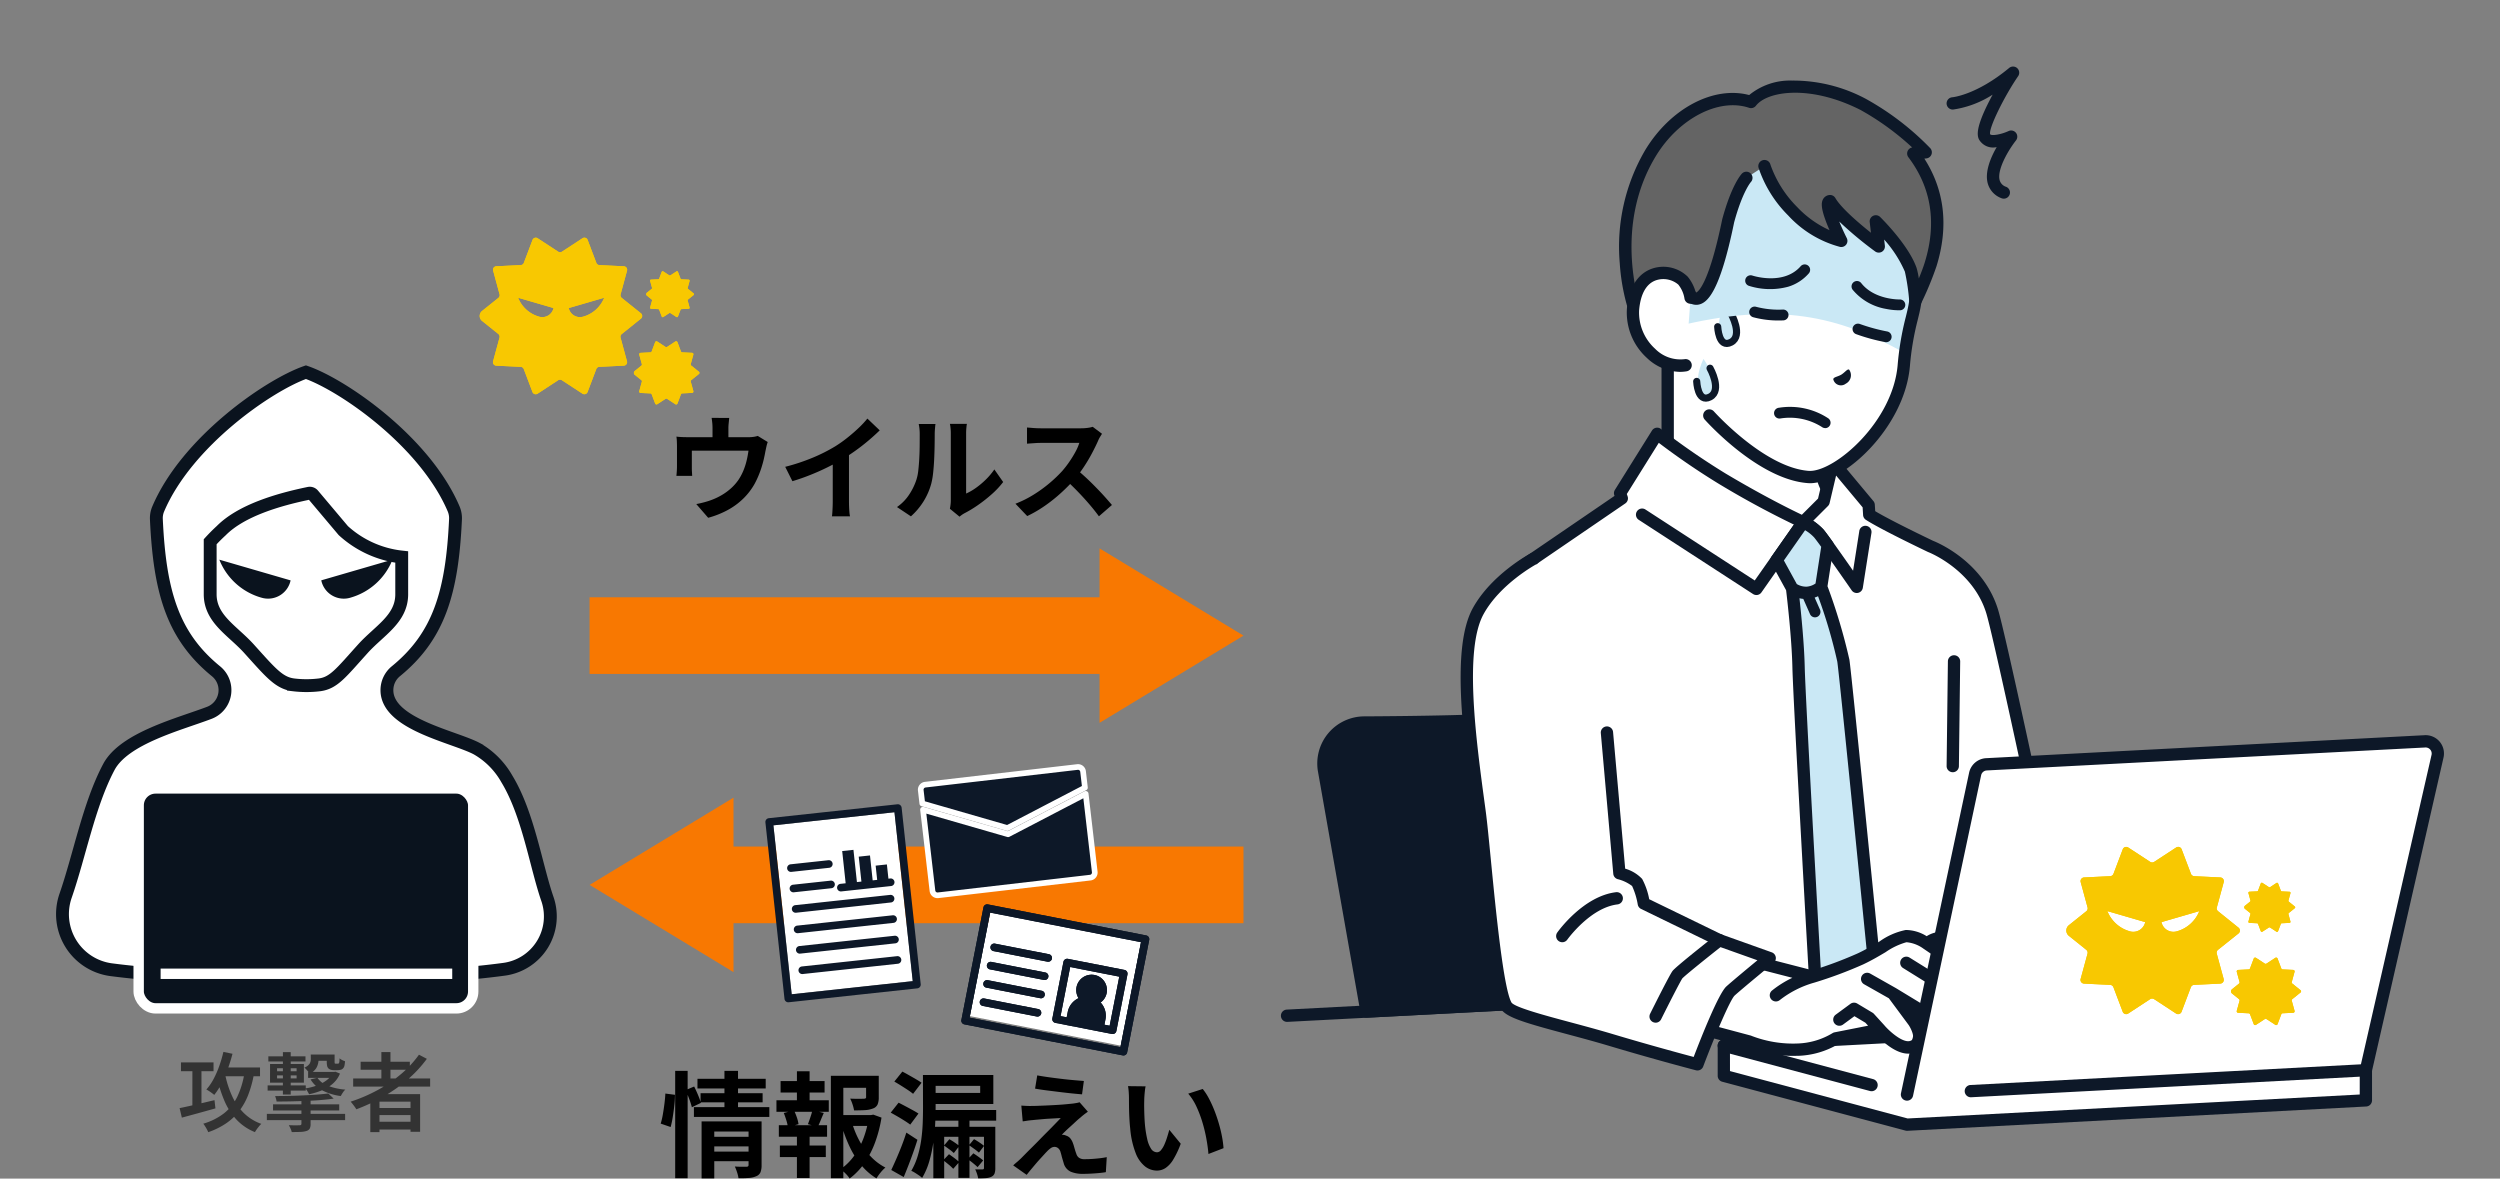 <svg xmlns="http://www.w3.org/2000/svg" xmlns:xlink="http://www.w3.org/1999/xlink" width="350" height="165" viewBox="0 0 350 165"><rect x="0" y="0" width="350" height="165" fill="#808080" stroke="none"/><defs><clipPath id="a"><rect width="350" height="165" transform="translate(1468 -915)" fill="#fff" stroke="#707070" stroke-width="1"/></clipPath><clipPath id="b"><rect width="334.312" height="155.687" fill="none"/></clipPath><clipPath id="c"><rect width="33.359" height="25.437" transform="translate(281.195 109.012)" fill="none"/></clipPath><clipPath id="e"><path d="M231.243,13.635,226.63,36.452c14.494-3.64,23.1-1.4,31.886,3.494l3.1-12.5-3.344-12.152-18.862-4.761Z" fill="none"/></clipPath><linearGradient id="f" x1="-6.477" y1="4.935" x2="-6.449" y2="4.935" gradientUnits="objectBoundingBox"><stop offset="0" stop-color="#fff"/><stop offset="0.204" stop-color="#fff"/><stop offset="0.983" stop-color="#cae8f5"/><stop offset="1" stop-color="#cae8f5"/></linearGradient></defs><g transform="translate(-1468 915)" clip-path="url(#a)"><g transform="translate(1475.844 -905.687)"><g clip-path="url(#b)"><path d="M272.688,18.5a.854.854,0,0,1-.327-.064,3.09,3.09,0,0,1-1.927-2.1c-.421-1.608.418-3.595,1.257-5.054a2.266,2.266,0,0,1-2.488-1.094c-.278-.588-.379-1.7,1.307-5.07.2-.393.4-.786.617-1.181A13.931,13.931,0,0,1,265.6,6.023a.861.861,0,0,1-.119-1.718c.059-.006,3.388-.319,7.951-4.1a.861.861,0,0,1,1.259,1.153c-1.821,2.637-4.122,7.2-3.922,8.114.173.276,1.527.051,2.582-.435a.861.861,0,0,1,1.04,1.314c-1.085,1.373-2.666,4.1-2.287,5.55a1.355,1.355,0,0,0,.915.942.861.861,0,0,1-.327,1.657" fill="#0d1828"/><path d="M183.472,132.307l-5.947-33.731a5.732,5.732,0,0,1,5.62-6.736c6.846-.035,17.164-.171,22.763-.662,5.712-.5,15.284-2.133,21.372-3.233a5.738,5.738,0,0,1,6.668,4.627l0,.025,6.476,36.725Z" fill="#0d1828"/><path d="M183.472,133.168a.861.861,0,0,1-.849-.712l-5.948-33.731a6.6,6.6,0,0,1,6.467-7.747c7.343-.037,17.241-.181,22.692-.658,5.821-.509,15.84-2.239,21.295-3.224a6.6,6.6,0,0,1,7.669,5.323l0,.027,6.476,36.726a.861.861,0,0,1-.7,1,.938.938,0,0,1-.1.012l-56.96,2.986h-.046M228.313,88.71a4.96,4.96,0,0,0-.878.079c-6.7,1.21-15.858,2.755-21.451,3.244-5.51.483-15.459.628-22.834.665a4.874,4.874,0,0,0-4.779,5.726l5.816,32.981,55.225-2.894L233.1,92.743a4.881,4.881,0,0,0-4.793-4.034" fill="#0d1828"/><path d="M188.673,130.108a.863.863,0,0,1-.851-.712l-5.408-30.67a.863.863,0,0,1,1.7-.3l5.408,30.671a.861.861,0,0,1-.7,1,.936.936,0,0,1-.149.013" fill="#0d1828"/><path d="M253.983,64.841c-3.058-1.477-6.952-4.928-6.952-9.4V52.854l-10.7-6.549-10.7-9.011V55.443c0,4.472-3.894,7.924-6.952,9.4-6.274,3.029-8.8,6.981-8.8,6.981L228.4,82.169H244.26l18.528-10.344s-2.534-3.952-8.8-6.981" fill="#fff"/><path d="M228.4,83.028a.864.864,0,0,1-.419-.109L209.455,72.575a.861.861,0,0,1-.333-1.171l.027-.045c.109-.17,2.738-4.192,9.155-7.292,2.4-1.16,6.466-4.283,6.466-8.627V37.291a.862.862,0,0,1,1.416-.661l10.652,8.976,10.643,6.514a.862.862,0,0,1,.412.735v2.587c0,4.342,4.065,7.465,6.466,8.626,6.418,3.1,9.047,7.124,9.156,7.292a.86.86,0,0,1-.26,1.189q-.023.015-.045.027L244.681,82.918a.861.861,0,1,1-.839-1.5L261.5,71.554a23.6,23.6,0,0,0-7.894-5.937c-3.7-1.789-7.44-5.629-7.44-10.176V53.336l-10.286-6.3a.788.788,0,0,1-.106-.076l-9.28-7.821v16.3c0,4.547-3.736,8.388-7.439,10.176a23.6,23.6,0,0,0-7.894,5.937l17.662,9.86a.861.861,0,0,1-.42,1.613" fill="#0d1828"/><path d="M205.247,70l13.969-9.542c-.159-.471-.243-.725-.243-.725l5.192-8.31a102.241,102.241,0,0,0,9.128,6.294A125.944,125.944,0,0,0,244.6,63.788l2.866-2.866,1.307-5.533,5,5.994.085,1.36c2.029,1.322,8.578,4.438,8.578,4.438s6.577,2.5,8.618,9.072c1.07,3.449,7.385,33.2,7.385,33.2l4.912,17.626L208.58,131.02s-6.646-37.142-7.614-41.4C197.9,76.136,205.254,70,205.254,70" fill="#fff"/><path d="M208.573,131.88a.861.861,0,0,1-.849-.709c-.066-.371-6.653-37.17-7.606-41.364-1.634-7.2-.331-12.352,1.051-15.41a14.9,14.9,0,0,1,3.524-5.061l.065-.05,13.431-9.174L218.152,60a.861.861,0,0,1,.087-.725l5.192-8.31a.862.862,0,0,1,1.186-.274c.026.017.051.034.075.053a102.285,102.285,0,0,0,9.039,6.231c5.262,3.137,9.28,5.114,10.683,5.778l2.267-2.265,1.248-5.294a.86.86,0,0,1,1.5-.354l5,5.993a.863.863,0,0,1,.2.5l.057.919c2.2,1.328,7.642,3.929,8.088,4.142.6.236,7.014,2.892,9.1,9.608,1.063,3.425,7.066,31.7,7.4,33.25l4.9,17.6a.861.861,0,0,1-.6,1.061.822.822,0,0,1-.185.03l-74.771,3.941h-.045m-2.8-61.2a13.8,13.8,0,0,0-3.076,4.517c-1.247,2.805-2.418,7.55-.9,14.229.9,3.948,6.517,35.273,7.488,40.693l72.94-3.843L277.6,109.683c-.005-.017-.009-.034-.013-.053-.065-.3-6.315-29.751-7.362-33.123-1.887-6.078-8.038-8.5-8.1-8.522a.693.693,0,0,1-.065-.027c-.269-.131-6.624-3.156-8.678-4.494a.861.861,0,0,1-.393-.668l-.065-1.079-3.715-4.454-.91,3.856a.853.853,0,0,1-.229.411L245.2,64.4a.862.862,0,0,1-.963.176,128.269,128.269,0,0,1-11.393-6.119,101.3,101.3,0,0,1-8.458-5.774l-4.475,7.163c.032.1.07.208.114.337a.864.864,0,0,1-.33.987Z" fill="#0d1828"/><path d="M265.543,98.8h-.011a.862.862,0,0,1-.85-.872l.18-14.658a.86.86,0,0,1,.861-.849h.01a.861.861,0,0,1,.85.872l-.18,14.658a.862.862,0,0,1-.861.85" fill="#0d1828"/><path d="M238.05,73.99a.855.855,0,0,1-.468-.139l-16-10.386a.861.861,0,0,1,.938-1.445l15.3,9.934,6.072-8.661a.862.862,0,0,1,1.075-.284,8.556,8.556,0,0,1,2.483,1.814c.547.641,2.729,3.746,4.137,5.765l.864-5.512a.861.861,0,1,1,1.71.2c0,.023-.006.046-.01.069l-1.2,7.634a.861.861,0,0,1-1.559.357c-1.251-1.809-4.635-6.662-5.259-7.394a5.5,5.5,0,0,0-1.278-1.025l-6.1,8.709a.862.862,0,0,1-.706.367" fill="#0d1828"/><path d="M250.215,83.144a82.693,82.693,0,0,0-3.094-10.3l.9-5.816c-.563-.784-1.02-1.4-1.224-1.643a7.632,7.632,0,0,0-2.177-1.585l-.031.01-3.709,5.29,2.167,3.956s.8,6.47.907,11.063,2.4,44.9,2.4,44.9l8.483-.432s-4.326-43.715-4.618-45.436" fill="#cae8f5"/><path d="M251.063,83a79.835,79.835,0,0,0-3.058-10.244l.866-5.6a.863.863,0,0,0-.152-.634c-.867-1.206-1.139-1.547-1.268-1.7a8.444,8.444,0,0,0-2.455-1.8.865.865,0,0,0-.64-.046l-.031.01a.858.858,0,0,0-.443.327l-3.708,5.29a.863.863,0,0,0-.05.908l2.088,3.811c.123,1.028.79,6.718.88,10.813.1,4.554,2.306,43.281,2.4,44.927a.861.861,0,0,0,.859.812h.044l8.483-.431a.861.861,0,0,0,.816-.9l0-.04c-.178-1.786-4.332-43.765-4.626-45.5m-6.2-18.086a5.607,5.607,0,0,1,1.28,1.025c.1.124.36.451.975,1.3l-.794,5.134a2.49,2.49,0,0,1-1.245.444,2.538,2.538,0,0,1-1.377-.367l-1.808-3.3Zm2.3,63.195c-.333-5.858-2.257-39.859-2.349-44.013-.072-3.245-.495-7.45-.74-9.655a4.056,4.056,0,0,0,.537.086l.952,2.157a.766.766,0,0,0,1.4-.619l-.76-1.72a4.3,4.3,0,0,0,.474-.19,70.9,70.9,0,0,1,2.69,9.135c.223,1.312,3.006,29.148,4.521,44.479Z" fill="#0d1828"/><path d="M172.348,133.751a.861.861,0,0,1-.044-1.721L307.2,124.961a.861.861,0,0,1,.09,1.719l-134.893,7.07h-.046" fill="#0d1828"/><path d="M297.731,133.676l-64.241,3.4v4.22l25.646,6.839,64.244-3.4v-4.22Z" fill="#fff"/><path d="M259.138,149a.824.824,0,0,1-.221-.03l-25.646-6.839a.861.861,0,0,1-.639-.832v-4.22a.859.859,0,0,1,.815-.86l64.24-3.4a.9.9,0,0,1,.268.028l25.646,6.839a.861.861,0,0,1,.639.832v4.22a.861.861,0,0,1-.816.86L259.183,149h-.045m-24.785-8.362,24.875,6.634,63.29-3.354v-2.745l-24.876-6.633L234.351,137.9Z" fill="#0d1828"/><path d="M254.177,143.458a.873.873,0,0,1-.222-.029l-20.687-5.516a.861.861,0,0,1,.444-1.664l20.686,5.516a.862.862,0,0,1-.221,1.694" fill="#0d1828"/><path d="M271.932,124.883c-3.366-1.307-6.057-2.791-7.681-2.87a2.647,2.647,0,0,0-2.279.811,5.641,5.641,0,0,0-2.957-1.082c-1.373.078-3.558,1.848-6.351,3.17a58.724,58.724,0,0,1-6.732,2.511l-12.274-3.167-9.09,8.917,12.455,3.328a16.689,16.689,0,0,0,6.843,1.146,10.859,10.859,0,0,0,5.309-1.578l6.184-1.223s3.065,3.567,4.973,2.153c1.337-.955-.242-3.279-.242-3.279l2.99-.339s1.094,1.137,2.656,2.518,3.137,1.519,4.173.743a1.884,1.884,0,0,0,.439-2.165,2.137,2.137,0,0,0,2.408-1.317c.277-.761-.207-1.786-1.419-3.246a20.983,20.983,0,0,0-1.715-1.874s6.6,2.353,6.754-.522c.071-1.358-1.272-1.4-4.444-2.634" fill="#fff"/><path d="M274.137,124.767c-.549-.191-1.17-.406-1.895-.687-1.111-.431-2.177-.894-3.115-1.3a16.165,16.165,0,0,0-4.836-1.626,3.875,3.875,0,0,0-2.4.6,5.594,5.594,0,0,0-2.93-.869,9.547,9.547,0,0,0-3.7,1.627c-.887.523-1.891,1.111-2.97,1.624a56.5,56.5,0,0,1-6.382,2.394l-12.038-3.106a.861.861,0,1,0-.464,1.659.338.338,0,0,0,.034.009l9.643,2.488a14.4,14.4,0,0,0-2.846,1.782.861.861,0,1,0,1.088,1.336,13.952,13.952,0,0,1,4.808-2.437c.006,0,.011,0,.016-.005a.14.14,0,0,0,.028-.007,58.641,58.641,0,0,0,6.849-2.556c1.149-.543,2.189-1.156,3.107-1.7a9.64,9.64,0,0,1,2.924-1.393,4.706,4.706,0,0,1,2.4.915l.019.013.005,0,7.594,5.177a21.642,21.642,0,0,1,1.594,1.75c1.3,1.564,1.354,2.176,1.272,2.4a1.175,1.175,0,0,1-1.214.784l-5.424-5.255a.877.877,0,0,0-.145-.112l-5.65-3.514a.861.861,0,1,0-.936,1.446l.027.017,5.572,3.464,5.424,5.254a.924.924,0,0,1-.208,1c-.766.574-1.949.306-3.087-.7-1.514-1.339-2.594-2.46-2.605-2.471l-.024-.022-.023-.022a.873.873,0,0,0-.12-.09l-.006-.005-5.894-3.579-.012-.006-.011-.008-3.624-2.05a.861.861,0,0,0-.849,1.5l3.463,1.961,2.78,3.752c.3.445.938,1.737.437,2.1-.942.7-3.007-1.1-3.808-2.022l-.01-.01,0-.007L254.5,132.62a.868.868,0,0,0-.2-.161l-2.134-1.277a.861.861,0,0,0-.952.045l-2.058,1.514a.861.861,0,0,0,1.021,1.387l1.6-1.176,1.533.915.38.418-4.691.927a.871.871,0,0,0-.306.125,10.072,10.072,0,0,1-4.843,1.438,16.13,16.13,0,0,1-6.463-1.061.88.88,0,0,0-.151-.056l-12.454-3.327a.861.861,0,1,0-.445,1.664l12.384,3.308a17.781,17.781,0,0,0,6.931,1.2h.212a11.724,11.724,0,0,0,5.621-1.625l5.555-1.1c.755.789,2.528,2.419,4.263,2.419a2.494,2.494,0,0,0,1.519-.506c1.132-.809,1.026-2.152.6-3.267l1.331-.151c.433.434,1.3,1.283,2.4,2.26,1.785,1.579,3.8,1.881,5.26.788a2.392,2.392,0,0,0,.951-2.017,2.784,2.784,0,0,0,2.189-1.861c.458-1.26-.388-2.628-1.356-3.833,1.447.261,3.078.326,4.071-.334a2.122,2.122,0,0,0,.956-1.724c.088-1.688-1.248-2.152-3.1-2.794m1.38,2.7a.417.417,0,0,1-.191.38c-.85.568-3.629-.006-5.312-.588l-6.4-4.36a2.932,2.932,0,0,1,.592-.03,16.2,16.2,0,0,1,4.231,1.484c.953.415,2.033.885,3.18,1.329.752.292,1.39.513,1.952.708,1.807.627,1.96.747,1.944,1.078" fill="#0d1828"/><path d="M222.289,117.168a11.7,11.7,0,0,0-.935-2.934,6.321,6.321,0,0,0-2.484-1.291l-1.743-19.682L206.849,68.915s-5.256,2.8-7.751,7.338c-2.965,5.393-1.122,18.326.2,28.049.719,5.308,2.049,24.223,3.726,27.172.779,1.368,7.852,2.77,14.68,4.813,6.706,2.006,12.1,3.4,12.1,3.4s3.479-9.224,4.627-10.266,5.49-4.6,5.49-4.6l-7.044-2.511Z" fill="#fff"/><path d="M229.8,140.553a.869.869,0,0,1-.216-.027c-.055-.014-5.486-1.423-12.131-3.411-2.032-.608-4.048-1.149-6-1.672-5.714-1.533-8.491-2.323-9.184-3.541-1.21-2.125-2.126-10.626-3.111-20.685-.282-2.876-.523-5.359-.719-6.8l-.094-.691c-1.352-9.968-3.034-22.373,0-27.889,2.589-4.7,7.876-7.563,8.1-7.683a.861.861,0,0,1,.81,1.52c-.049.026-5.063,2.745-7.4,6.993-2.76,5.016-1.05,17.622.2,26.827l.093.691c.2,1.472.444,3.968.727,6.862.7,7.176,1.765,18.021,2.894,20,.494.68,4.73,1.816,8.134,2.729,1.961.526,3.987,1.07,6.045,1.685,5.182,1.551,9.618,2.745,11.322,3.2,1.06-2.767,3.482-8.878,4.58-9.875.784-.709,2.969-2.524,4.345-3.659l-5.615-2c-.03-.01-.059-.023-.088-.036l-10.579-5.149a.862.862,0,0,1-.469-.609,10.318,10.318,0,0,0-.795-2.605,5.488,5.488,0,0,0-2.018-.959.86.86,0,0,1-.616-.75l-1.743-19.682a.861.861,0,1,1,1.715-.152L219.68,112.3a5.276,5.276,0,0,1,2.378,1.438,9.745,9.745,0,0,1,.987,2.839l10.158,4.938,7,2.5a.861.861,0,0,1,.257,1.477c-.043.035-4.336,3.556-5.455,4.572-.623.58-2.77,5.607-4.4,9.934a.861.861,0,0,1-.8.557" fill="#0d1828"/><path d="M210.872,122.6a.861.861,0,0,1-.7-1.358c.148-.209,3.668-5.111,8.247-5.649a.861.861,0,0,1,.2,1.71c-3.815.449-7.012,4.89-7.044,4.936a.864.864,0,0,1-.7.362" fill="#0d1828"/><path d="M223.941,133.862a.862.862,0,0,1-.77-1.245c.633-1.271,2.731-5.458,3.144-6s4.351-3.665,6.023-4.978a.861.861,0,1,1,1.063,1.354c-2.549,2-5.37,4.286-5.719,4.672-.258.37-1.707,3.19-2.97,5.724a.861.861,0,0,1-.771.477" fill="#0d1828"/><path d="M331.652,94.473l-61.4,3.217a1.71,1.71,0,0,0-1.583,1.352l-9.542,44.876,8.994-.476,55.247-2.928L333.4,96.56a1.708,1.708,0,0,0-1.756-2.087" fill="#fff"/><path d="M259.137,144.78a.849.849,0,0,1-.181-.019.86.86,0,0,1-.663-1.021l9.538-44.876a2.576,2.576,0,0,1,2.381-2.032l61.395-3.218a2.566,2.566,0,0,1,2.64,3.137l-10.032,43.954a.861.861,0,0,1-.793.669L268.175,144.3a.862.862,0,1,1-.146-1.717l.056,0,54.6-2.892,9.887-43.32a.85.85,0,0,0-.871-1.036L270.3,98.55a.851.851,0,0,0-.785.671L259.98,144.1a.86.86,0,0,1-.841.682" fill="#0d1828"/><path d="M242.832,6.24c-12.306-.915-15.3,13.183-15.857,18.929-.373,3.871-.693,7.527-.693,7.527l-.5,5.729,5.667,10.419s7.212,8.1,13.837,8.618c3.9.3,12.634-6.9,13.393-15.579a54.628,54.628,0,0,1,1.5-8.315c.7-3.824,1.273-13.479-4.828-21.123-2.89-3.619-8.131-5.877-12.523-6.2" fill="#fff"/><path d="M248.814,43.772c.052-.3.576-.32,1.125-.634.536-.343.836-.821,1.089-.708a1.331,1.331,0,0,1-.47,1.977,1.095,1.095,0,0,1-1.744-.635" fill="#0d1828"/><path d="M236.207,43.661c.833-.161.891-1.6.891-1.6l-1.98.683s.226,1.084,1.09.915" fill="#fff"/></g><g clip-path="url(#c)"><path d="M305.549,121.369a.517.517,0,0,0,.08-.728.549.549,0,0,0-.08-.08l-2.858-2.3a.516.516,0,0,1-.175-.54l.962-3.538a.519.519,0,0,0-.474-.654l-3.66-.177a.518.518,0,0,1-.457-.333l-1.3-3.429a.517.517,0,0,0-.665-.305.458.458,0,0,0-.108.055l-3.068,2.006a.52.52,0,0,1-.567,0l-3.067-2.006a.519.519,0,0,0-.718.149.472.472,0,0,0-.051.1l-1.3,3.429a.518.518,0,0,1-.458.333l-3.659.178a.517.517,0,0,0-.492.543.459.459,0,0,0,.017.11l.963,3.538a.517.517,0,0,1-.174.54l-2.441,1.955a.957.957,0,0,0-.147,1.345,1.02,1.02,0,0,0,.147.147l2.434,1.954a.516.516,0,0,1,.175.54l-.964,3.538a.519.519,0,0,0,.363.636.543.543,0,0,0,.112.018l3.66.177a.517.517,0,0,1,.457.333l1.3,3.429a.517.517,0,0,0,.668.3.472.472,0,0,0,.1-.051l3.067-2.01a.522.522,0,0,1,.568,0l3.067,2.01a.519.519,0,0,0,.718-.15.472.472,0,0,0,.051-.1l1.3-3.429a.518.518,0,0,1,.457-.333l3.66-.177a.518.518,0,0,0,.493-.542.6.6,0,0,0-.017-.112l-.965-3.538a.522.522,0,0,1,.176-.54Zm-15.233-.306a4.765,4.765,0,0,1-3.131-2.826l5.3,1.544a1.71,1.71,0,0,1-2.026,1.321c-.047-.01-.094-.022-.14-.036m6.61,0a1.711,1.711,0,0,1-2.13-1.146c-.013-.046-.026-.092-.036-.139l5.3-1.541a4.761,4.761,0,0,1-3.131,2.826" fill="#f8c801"/><path d="M305.549,121.368a.516.516,0,0,0,.08-.727.5.5,0,0,0-.08-.08l-2.858-2.3a.513.513,0,0,1-.175-.539l.962-3.539a.519.519,0,0,0-.474-.653l-3.66-.177a.519.519,0,0,1-.457-.334l-1.3-3.429a.518.518,0,0,0-.665-.305.5.5,0,0,0-.108.056l-3.068,2.006a.524.524,0,0,1-.567,0l-3.067-2.006a.518.518,0,0,0-.718.149.449.449,0,0,0-.051.1l-1.3,3.429a.518.518,0,0,1-.458.333l-3.659.177a.517.517,0,0,0-.492.543.46.46,0,0,0,.017.111l.963,3.538a.517.517,0,0,1-.174.54l-2.441,1.955a.957.957,0,0,0-.147,1.345,1.073,1.073,0,0,0,.147.147l2.434,1.954a.516.516,0,0,1,.175.54l-.964,3.538a.519.519,0,0,0,.363.636.543.543,0,0,0,.112.018l3.66.177a.515.515,0,0,1,.457.333l1.3,3.429a.518.518,0,0,0,.668.3.587.587,0,0,0,.1-.051l3.067-2.01a.518.518,0,0,1,.568,0l3.067,2.01a.519.519,0,0,0,.718-.151.464.464,0,0,0,.051-.1l1.3-3.429a.516.516,0,0,1,.457-.333l3.66-.177a.519.519,0,0,0,.493-.542.592.592,0,0,0-.017-.112l-.965-3.538a.522.522,0,0,1,.176-.54Zm-15.233-.3a4.765,4.765,0,0,1-3.131-2.826l5.3,1.544a1.71,1.71,0,0,1-2.028,1.318c-.046-.01-.092-.022-.138-.035Zm6.61,0a1.71,1.71,0,0,1-2.13-1.145c-.013-.045-.026-.091-.036-.137l5.3-1.541a4.763,4.763,0,0,1-3.131,2.824Z" fill="#f8c801"/><path d="M309.462,125.593l1.242-.812a.209.209,0,0,1,.289.061.144.144,0,0,1,.021.041l.523,1.384a.211.211,0,0,0,.186.135l1.479.072a.209.209,0,0,1,.2.219.194.194,0,0,1-.006.042l-.392,1.43a.209.209,0,0,0,.071.218l1.154.929a.209.209,0,0,1,.033.294.2.2,0,0,1-.033.032l-1.155.928a.209.209,0,0,0-.071.218l.392,1.429a.209.209,0,0,1-.15.255.2.2,0,0,1-.042.006l-1.479.072a.21.21,0,0,0-.186.135l-.522,1.385a.209.209,0,0,1-.271.12.187.187,0,0,1-.04-.02l-1.242-.811a.207.207,0,0,0-.229,0l-1.242.811a.209.209,0,0,1-.289-.06.306.306,0,0,1-.021-.04l-.522-1.385a.211.211,0,0,0-.185-.133l-1.48-.072a.209.209,0,0,1-.2-.22.268.268,0,0,1,.006-.041l.393-1.429a.209.209,0,0,0-.071-.218l-.98-.789a.386.386,0,0,1-.059-.544.41.41,0,0,1,.059-.059l.98-.789a.209.209,0,0,0,.071-.218l-.393-1.43a.21.21,0,0,1,.15-.255.3.3,0,0,1,.042-.006l1.48-.076a.208.208,0,0,0,.185-.135l.523-1.384a.21.21,0,0,1,.27-.122.213.213,0,0,1,.04.02l1.242.812a.211.211,0,0,0,.229,0" fill="#f8c801"/><path d="M309.462,125.593l1.242-.812a.209.209,0,0,1,.289.061.144.144,0,0,1,.021.041l.523,1.384a.211.211,0,0,0,.186.135l1.479.072a.209.209,0,0,1,.2.219.194.194,0,0,1-.006.042l-.392,1.43a.209.209,0,0,0,.071.218l1.154.929a.209.209,0,0,1,.033.294.2.2,0,0,1-.033.032l-1.155.928a.209.209,0,0,0-.071.218l.392,1.429a.209.209,0,0,1-.15.255.2.2,0,0,1-.042.006l-1.479.072a.21.21,0,0,0-.186.135l-.522,1.385a.209.209,0,0,1-.271.12.187.187,0,0,1-.04-.02l-1.242-.811a.207.207,0,0,0-.229,0l-1.242.811a.209.209,0,0,1-.289-.06.306.306,0,0,1-.021-.04l-.522-1.385a.211.211,0,0,0-.185-.133l-1.48-.072a.209.209,0,0,1-.2-.22.268.268,0,0,1,.006-.041l.393-1.429a.209.209,0,0,0-.071-.218l-.98-.789a.386.386,0,0,1-.059-.544.41.41,0,0,1,.059-.059l.98-.789a.209.209,0,0,0,.071-.218l-.393-1.43a.21.21,0,0,1,.15-.255.3.3,0,0,1,.042-.006l1.48-.076a.208.208,0,0,0,.185-.135l.523-1.384a.21.21,0,0,1,.27-.122.213.213,0,0,1,.04.02l1.242.812a.211.211,0,0,0,.229,0" fill="#f8c801"/><path d="M309.965,114.89l.9-.588a.153.153,0,0,1,.211.044.258.258,0,0,1,.014.029l.383,1.007a.148.148,0,0,0,.134.1l1.075.052a.153.153,0,0,1,.145.16.089.089,0,0,1-.005.032l-.283,1.039a.15.15,0,0,0,.052.158l.837.672a.155.155,0,0,1,.023.215.234.234,0,0,1-.023.022l-.839.675a.154.154,0,0,0-.053.158l.283,1.039a.153.153,0,0,1-.107.187l-.032,0-1.076.052a.153.153,0,0,0-.135.1l-.382,1.007a.152.152,0,0,1-.2.088.2.2,0,0,1-.029-.015l-.9-.588a.15.15,0,0,0-.165,0l-.9.588a.154.154,0,0,1-.212-.044.161.161,0,0,1-.015-.029l-.381-1.007a.152.152,0,0,0-.134-.1l-1.076-.052a.152.152,0,0,1-.144-.159.126.126,0,0,1,.005-.033l.284-1.039a.156.156,0,0,0-.052-.158l-.715-.574a.279.279,0,0,1-.043-.394.3.3,0,0,1,.043-.044l.715-.574a.158.158,0,0,0,.052-.158l-.284-1.039a.152.152,0,0,1,.107-.186.18.18,0,0,1,.032-.006l1.076-.052a.152.152,0,0,0,.134-.1l.381-1.007a.153.153,0,0,1,.2-.088.167.167,0,0,1,.03.015l.9.588a.15.15,0,0,0,.165,0" fill="#f8c801"/><path d="M309.965,114.89l.9-.588a.153.153,0,0,1,.211.044.258.258,0,0,1,.014.029l.383,1.007a.148.148,0,0,0,.134.1l1.075.052a.153.153,0,0,1,.145.16.089.089,0,0,1-.005.032l-.283,1.039a.15.15,0,0,0,.052.158l.837.672a.155.155,0,0,1,.023.215.234.234,0,0,1-.023.022l-.839.675a.154.154,0,0,0-.053.158l.283,1.039a.153.153,0,0,1-.107.187l-.032,0-1.076.052a.153.153,0,0,0-.135.1l-.382,1.007a.152.152,0,0,1-.2.088.2.2,0,0,1-.029-.015l-.9-.588a.15.15,0,0,0-.165,0l-.9.588a.154.154,0,0,1-.212-.044.161.161,0,0,1-.015-.029l-.381-1.007a.152.152,0,0,0-.134-.1l-1.076-.052a.152.152,0,0,1-.144-.159.126.126,0,0,1,.005-.033l.284-1.039a.156.156,0,0,0-.052-.158l-.715-.574a.279.279,0,0,1-.043-.394.3.3,0,0,1,.043-.044l.715-.574a.158.158,0,0,0,.052-.158l-.284-1.039a.152.152,0,0,1,.107-.186.18.18,0,0,1,.032-.006l1.076-.052a.152.152,0,0,0,.134-.1l.381-1.007a.153.153,0,0,1,.2-.088.167.167,0,0,1,.03.015l.9.588a.153.153,0,0,0,.169,0" fill="#f8c801"/></g><g clip-path="url(#b)"><path d="M250.951,31.312a.759.759,0,0,1-.609-.73l-.019-1.032a.759.759,0,0,1,1.517-.03l.019,1.033a.758.758,0,0,1-.908.757" fill="#0d1828"/><path d="M247.68,50.62a.757.757,0,0,1-.454-.151,8.392,8.392,0,0,0-5.788-1.2.759.759,0,1,1-.209-1.5,9.754,9.754,0,0,1,6.907,1.5.757.757,0,0,1-.458,1.36" fill="#0d1828"/><path d="M63.117,99.737c3,4.925,4.079,12.2,5.679,16.813a7.464,7.464,0,0,1-6.067,9.833c-2.949.4-5.692.633-6.424.633H13.671c-.693,0-3.185-.209-5.948-.569A7.847,7.847,0,0,1,1.337,116.1c1.979-5.708,3.267-12.763,6.052-18.021,2.151-4.059,9.871-5.993,14.081-7.6a3.4,3.4,0,0,0,.92-5.82c-6.044-4.929-7.873-11.077-8.341-21.261a3.31,3.31,0,0,1,.251-1.441c4.014-9.447,15.523-17.371,20.687-19.165C40.15,44.583,51.658,52.5,55.674,61.951a3.333,3.333,0,0,1,.252,1.444c-.469,10.184-2.3,16.332-8.341,21.261a3.419,3.419,0,0,0-1.26,2.669c.016,4.762,9.418,6.49,12.6,8.188a11.217,11.217,0,0,1,4.193,4.224" fill="#fff"/><path d="M63.117,99.737c3,4.925,4.079,12.2,5.679,16.813a7.464,7.464,0,0,1-6.067,9.833c-2.949.4-5.692.633-6.424.633H13.671c-.693,0-3.185-.209-5.948-.569A7.847,7.847,0,0,1,1.337,116.1c1.979-5.708,3.267-12.763,6.052-18.021,2.151-4.059,9.871-5.993,14.081-7.6a3.4,3.4,0,0,0,.92-5.82c-6.044-4.929-7.873-11.077-8.341-21.261a3.31,3.31,0,0,1,.251-1.441c4.014-9.447,15.523-17.371,20.687-19.165C40.15,44.583,51.658,52.5,55.674,61.951a3.333,3.333,0,0,1,.252,1.444c-.469,10.184-2.3,16.332-8.341,21.261a3.419,3.419,0,0,0-1.26,2.669c.016,4.762,9.418,6.49,12.6,8.188A11.217,11.217,0,0,1,63.117,99.737Z" fill="none" stroke="#0a131e" stroke-miterlimit="10" stroke-width="1.8"/><path d="M56.05,131.859H13.926A2.356,2.356,0,0,1,11.57,129.5V103.424a2.356,2.356,0,0,1,2.356-2.356H56.05a2.356,2.356,0,0,1,2.356,2.356V129.5a2.356,2.356,0,0,1-2.356,2.356" fill="#0a131e"/><rect width="46.836" height="30.791" rx="2.356" transform="translate(11.57 101.068)" fill="none" stroke="#fff" stroke-miterlimit="10" stroke-width="1.454"/><line x2="40.827" transform="translate(14.642 127.016)" fill="none" stroke="#fff" stroke-miterlimit="10" stroke-width="1.454"/><path d="M23.138,64.97q-.81.742-1.557,1.562v7.353c0,3.463,3.147,5.084,5.448,7.635,3.052,3.383,4.194,4.782,6.2,5.045a15.116,15.116,0,0,0,3.657,0c2-.263,3.01-1.662,6.063-5.045,2.3-2.551,5.448-4.172,5.448-7.635V68.671a14.453,14.453,0,0,1-8.179-3.7l-4.235-5.025a.6.6,0,0,0-.585-.2c-4.324.9-9.463,2.418-12.258,5.228" fill="#fff"/><path d="M23.138,64.97q-.81.742-1.557,1.562v7.353c0,3.463,3.147,5.084,5.448,7.635,3.052,3.383,4.194,4.782,6.2,5.045a15.116,15.116,0,0,0,3.657,0c2-.263,3.01-1.662,6.063-5.045,2.3-2.551,5.448-4.172,5.448-7.635V68.671a14.453,14.453,0,0,1-8.179-3.7l-4.235-5.025a.6.6,0,0,0-.585-.2C31.072,60.64,25.933,62.16,23.138,64.97Z" fill="none" stroke="#0a131e" stroke-miterlimit="10" stroke-width="1.8"/><path d="M28.763,74.363a8.972,8.972,0,0,1-5.9-5.322l9.977,2.9a3.221,3.221,0,0,1-3.816,2.487c-.089-.019-.176-.041-.263-.067" fill="#0a131e"/><path d="M41.211,74.363A3.22,3.22,0,0,1,37.2,72.2c-.026-.088-.049-.176-.067-.265l9.976-2.9a8.97,8.97,0,0,1-5.9,5.327" fill="#0a131e"/><rect width="80.024" height="10.732" transform="translate(74.696 74.307)" fill="#f87801"/><path d="M166.243,79.674l-20.15-12.212V91.886Z" fill="#f87801"/><rect width="80.024" height="10.732" transform="translate(86.219 109.204)" fill="#f87801"/><path d="M94.845,126.783V102.359L74.7,114.571Z" fill="#f87801"/><path d="M99.637,52.569a5.1,5.1,0,0,0-.184.648c-.059.262-.1.472-.136.632q-.1.56-.232,1.136c-.09.384-.2.769-.32,1.152s-.261.763-.416,1.136-.328.741-.52,1.1a9.057,9.057,0,0,1-1.624,2.128,9.741,9.741,0,0,1-2.232,1.624A12.7,12.7,0,0,1,91.3,63.177l-1.664-1.92q.544-.1,1.152-.264t1.1-.36a8.619,8.619,0,0,0,1.336-.648,7.9,7.9,0,0,0,1.256-.92,6.693,6.693,0,0,0,1.04-1.168,7.42,7.42,0,0,0,.688-1.271,9.15,9.15,0,0,0,.464-1.409,14.38,14.38,0,0,0,.272-1.432H89.013v2.337c0,.18,0,.383.016.607s.021.416.032.576H86.853c.021-.2.04-.424.056-.664s.024-.467.024-.679V53.193q0-.271-.016-.68a5.537,5.537,0,0,0-.064-.7c.277.032.544.054.8.064s.533.016.832.016h8.432a4.67,4.67,0,0,0,.808-.056,4.41,4.41,0,0,0,.52-.12Zm-5.392-3.376c-.032.342-.059.616-.08.824a6.171,6.171,0,0,0-.032.649v2.3H91.909v-2.3q0-.337-.024-.649c-.016-.208-.051-.482-.1-.824Z"/><path d="M102.085,56.042A28.084,28.084,0,0,0,106,54.737a23.254,23.254,0,0,0,3.08-1.559A17.655,17.655,0,0,0,110.749,52q.84-.665,1.584-1.368a13.537,13.537,0,0,0,1.256-1.344l1.728,1.647q-.737.721-1.608,1.456T111.893,53.8q-.945.672-1.872,1.231-.912.53-2.04,1.089t-2.376,1.056q-1.248.5-2.512.879Zm6.656-1.841,2.272-.527v7.2q0,.351.016.767t.048.777a3.792,3.792,0,0,0,.08.552h-2.528c.021-.128.04-.313.056-.552s.029-.5.04-.777.016-.533.016-.767Z"/><path d="M117.733,61.674a6.347,6.347,0,0,0,1.728-1.777,8.568,8.568,0,0,0,.992-2.047,6.486,6.486,0,0,0,.264-1.3q.088-.777.136-1.664t.056-1.76q.008-.873.008-1.608a7.206,7.206,0,0,0-.04-.825c-.027-.229-.061-.445-.1-.647h2.352a1.448,1.448,0,0,0-.04.264c-.016.154-.032.336-.048.544s-.024.423-.024.648q0,.7-.016,1.64t-.064,1.912q-.048.975-.144,1.847a10.324,10.324,0,0,1-.256,1.481,9.291,9.291,0,0,1-1.1,2.519,9.576,9.576,0,0,1-1.752,2.073Zm7.408.24c.032-.16.062-.345.088-.553a4.9,4.9,0,0,0,.04-.632V51.4a6.958,6.958,0,0,0-.056-.943,3.64,3.64,0,0,0-.072-.433h2.384a3.807,3.807,0,0,0-.064.441,8.243,8.243,0,0,0-.048.952v8.367a7.858,7.858,0,0,0,1.36-.783,11.411,11.411,0,0,0,1.384-1.16,9.594,9.594,0,0,0,1.208-1.433L132.6,58.17a11.921,11.921,0,0,1-1.592,1.7,20.47,20.47,0,0,1-1.928,1.521,16.576,16.576,0,0,1-1.9,1.152,3.862,3.862,0,0,0-.416.264c-.107.08-.2.152-.272.216Z"/><path d="M146.437,51.417c-.064.1-.157.246-.28.448a3.471,3.471,0,0,0-.28.56q-.336.751-.824,1.68t-1.1,1.864a18.275,18.275,0,0,1-1.3,1.752,26.625,26.625,0,0,1-1.976,1.992,21.572,21.572,0,0,1-2.272,1.808,17.351,17.351,0,0,1-2.44,1.416l-1.648-1.728a14.91,14.91,0,0,0,2.512-1.248,18.961,18.961,0,0,0,2.256-1.631,18.678,18.678,0,0,0,1.792-1.713,14.315,14.315,0,0,0,1-1.3,15.052,15.052,0,0,0,.84-1.367,6.922,6.922,0,0,0,.544-1.257h-5.424c-.224,0-.458.008-.7.024l-.7.048c-.219.016-.387.029-.5.04V50.538c.16.01.358.026.592.047s.472.037.712.048.44.016.6.016h5.648a6.845,6.845,0,0,0,.968-.064,4.131,4.131,0,0,0,.68-.144Zm-3.584,4.976q.624.5,1.328,1.152t1.392,1.36q.688.7,1.272,1.352t.984,1.128l-1.824,1.584q-.593-.816-1.352-1.7t-1.6-1.752q-.84-.872-1.7-1.656Z"/><path d="M85.306,143.784l1.344.175a13.754,13.754,0,0,1-.088,1.472q-.088.816-.216,1.616a12.831,12.831,0,0,1-.3,1.424l-1.392-.479a10.285,10.285,0,0,0,.3-1.288q.127-.729.224-1.5t.128-1.424m1.376-3.168h1.744v15.023H86.682Zm1.472,2.687,1.184-.5q.271.544.544,1.192a10.3,10.3,0,0,1,.4,1.1l-1.264.609a10.69,10.69,0,0,0-.368-1.153q-.257-.687-.5-1.248m1.152,2.384h10.56v1.376H89.306Zm.5-3.968h9.552v1.36H89.8Zm.432,2.016h8.688v1.28H90.234Zm.144,3.952h6.848V149.1H92.154v6.561H90.378Zm1.408,2.16h5.536v1.344H91.786Zm.016,2.065h5.536v1.344H91.8Zm1.776-11.3h1.9v5.535h-1.9Zm3.376,7.071h1.824v6.128a2.659,2.659,0,0,1-.152.992,1.063,1.063,0,0,1-.6.561,3,3,0,0,1-1.024.239q-.609.048-1.456.032a4.948,4.948,0,0,0-.2-.824,6.489,6.489,0,0,0-.312-.808q.5.033.984.033h.648c.192,0,.288-.086.288-.256Z"/><path d="M100.858,144.727h7.328v1.616h-7.328Zm.336,3.488h6.752v1.616h-6.752Zm.144,2.848h6.432v1.616h-6.432Zm.1-9.024h6.16v1.6h-6.16Zm.448,4.464,1.424-.368a7.753,7.753,0,0,1,.408,1,5,5,0,0,1,.232.937l-1.488.416a5.7,5.7,0,0,0-.216-.953c-.112-.368-.232-.711-.36-1.032m1.84-5.84H105.5v4.672h-1.776Zm0,8.224H105.5v6.72h-1.776Zm2.16-2.784,1.6.4c-.16.362-.309.715-.448,1.056s-.272.635-.4.88l-1.376-.367q.112-.29.232-.633t.232-.7a4.592,4.592,0,0,0,.16-.64m2.592-4.8h5.888v1.68h-4.144v12.656h-1.744Zm.96,5.5h4.88v1.521h-4.88Zm4.336,0h.32l.32-.064,1.152.416a18.252,18.252,0,0,1-.88,3.424,12.973,12.973,0,0,1-1.48,2.905,9.408,9.408,0,0,1-2.1,2.2,4.043,4.043,0,0,0-.576-.7,6.492,6.492,0,0,0-.688-.608,7.858,7.858,0,0,0,1.912-1.9,10.516,10.516,0,0,0,1.312-2.488,13.646,13.646,0,0,0,.712-2.816Zm-2.32,1.136a13.166,13.166,0,0,0,1.056,2.528,10.093,10.093,0,0,0,1.568,2.152,7.651,7.651,0,0,0,2.032,1.528,5.407,5.407,0,0,0-.672.7,5.97,5.97,0,0,0-.576.816,8.484,8.484,0,0,1-2.112-1.832,12.057,12.057,0,0,1-1.608-2.528,19.485,19.485,0,0,1-1.144-3.016Zm1.952-6.64h1.776v3.024a2.534,2.534,0,0,1-.16.984,1.085,1.085,0,0,1-.64.568,3.525,3.525,0,0,1-1.12.233c-.438.026-.949.039-1.536.039a5.811,5.811,0,0,0-.216-.848,5.242,5.242,0,0,0-.328-.8c.266.011.531.019.792.024s.494.005.7,0,.341-.008.416-.008a.66.66,0,0,0,.248-.056.175.175,0,0,0,.072-.168Z"/><path d="M116.858,146.455l1.1-1.392q.416.207.944.488c.352.186.693.371,1.024.552s.6.341.816.48l-1.152,1.552q-.288-.224-.768-.528t-1-.608q-.521-.3-.968-.544m.08,8.032q.3-.639.68-1.5t.752-1.816q.376-.96.68-1.92l1.552,1.008q-.273.881-.592,1.776t-.656,1.768q-.336.871-.672,1.672Zm.432-12.384,1.12-1.392q.416.209.92.5l.976.56q.471.271.792.5l-1.184,1.552a8.945,8.945,0,0,0-.744-.544q-.456-.3-.96-.616t-.92-.552m4-.928h1.776v4.576q0,1.056-.064,2.328t-.264,2.608a19.786,19.786,0,0,1-.568,2.6,9.771,9.771,0,0,1-.992,2.3,3.263,3.263,0,0,0-.44-.352c-.187-.128-.379-.254-.576-.376a3.124,3.124,0,0,0-.5-.264,9.534,9.534,0,0,0,.9-2.088,15.225,15.225,0,0,0,.5-2.32q.159-1.191.2-2.328t.04-2.112Zm1.024,0h8.832v4.064h-8.832V143.7h6.992v-.992h-6.992Zm.144,4.9h9.088v1.5h-9.088Zm.288,2.352h7.584v1.408h-6.064v5.792h-1.52Zm1.392,4.688.8-.848q.351.24.768.552a6.283,6.283,0,0,1,.656.552l-.832.944a5.623,5.623,0,0,0-.632-.592q-.408-.336-.76-.608m.1-2.064.752-.88a8.846,8.846,0,0,1,.76.472,7.527,7.527,0,0,1,.632.472l-.768.992a5.356,5.356,0,0,0-.632-.52q-.408-.3-.744-.536m2.016-4.3h1.552v8.832H126.33Zm1.328,6.224.768-.832q.353.224.752.512t.624.48l-.784.944c-.149-.149-.355-.331-.616-.544s-.509-.4-.744-.56m.16-1.968.7-.848q.351.192.768.472a7.431,7.431,0,0,1,.64.472l-.72.944a7.715,7.715,0,0,0-.64-.512c-.278-.2-.528-.378-.752-.528m2.1-2.576H131.5v5.76a2.224,2.224,0,0,1-.112.792.851.851,0,0,1-.432.44,2.075,2.075,0,0,1-.784.192q-.465.032-1.072.032a4.33,4.33,0,0,0-.168-.648,4.757,4.757,0,0,0-.248-.616q.319.017.624.016h.4a.339.339,0,0,0,.16-.056.192.192,0,0,0,.048-.152Z"/><path d="M144.458,146.328c-.213.149-.406.29-.576.424s-.325.263-.464.391q-.288.225-.664.576t-.776.712q-.4.361-.712.664c-.208.2-.36.358-.456.464a1,1,0,0,1,.288.017,1.122,1.122,0,0,1,.32.1,1.225,1.225,0,0,1,.576.376,2.279,2.279,0,0,1,.384.712q.079.207.152.471c.048.177.1.35.152.521s.106.325.16.464a1.015,1.015,0,0,0,.384.559,1.245,1.245,0,0,0,.736.193q.624,0,1.184-.04t1.056-.1q.5-.064.9-.145l-.128,2.1q-.321.064-.9.12t-1.2.088c-.411.022-.755.032-1.032.032a4.371,4.371,0,0,1-1.784-.3,1.849,1.849,0,0,1-.952-1.08c-.043-.16-.1-.34-.16-.544s-.12-.4-.168-.6-.094-.36-.136-.488a1.072,1.072,0,0,0-.368-.6.833.833,0,0,0-.48-.168.925.925,0,0,0-.512.168,3.135,3.135,0,0,0-.544.472q-.16.159-.392.416c-.155.171-.331.362-.528.576s-.4.442-.608.687-.424.5-.648.769-.448.544-.672.832l-1.888-1.328c.138-.128.3-.275.5-.441s.394-.348.608-.551c.138-.139.336-.339.592-.6s.552-.558.888-.889.688-.684,1.056-1.063.738-.755,1.112-1.128.722-.729,1.048-1.065.61-.631.856-.887c-.224.011-.475.023-.752.04l-.864.048c-.3.015-.592.037-.88.063s-.555.051-.8.072-.464.043-.656.065c-.278.021-.534.051-.768.088s-.438.066-.608.088l-.192-2.208.688.04c.277.015.56.018.848.007.149,0,.4,0,.744-.015s.749-.027,1.208-.048.925-.046,1.4-.072.922-.059,1.344-.1.76-.072,1.016-.1c.149-.022.317-.048.5-.081a2.506,2.506,0,0,0,.408-.1Zm-7.088-5.088q.672.127,1.536.248t1.784.231c.613.076,1.2.136,1.76.185s1.042.088,1.448.119l-.256,1.872c-.416-.031-.9-.077-1.464-.135s-1.141-.125-1.744-.2-1.2-.149-1.784-.223-1.115-.155-1.584-.241Z"/><path d="M152.538,142.775a5.848,5.848,0,0,0-.1.656c-.027.246-.048.485-.064.72s-.024.427-.024.576c-.011.353-.014.715-.008,1.088s.016.755.032,1.144.04.776.072,1.161a15.378,15.378,0,0,0,.32,2.031,4.074,4.074,0,0,0,.544,1.368,1,1,0,0,0,.848.488.733.733,0,0,0,.536-.3,3.175,3.175,0,0,0,.48-.792,9.446,9.446,0,0,0,.384-1.033q.168-.543.3-1.024l1.6,1.952a12.676,12.676,0,0,1-1.048,2.216,3.76,3.76,0,0,1-1.08,1.184,2.2,2.2,0,0,1-1.216.36,2.712,2.712,0,0,1-1.64-.575,4.373,4.373,0,0,1-1.32-1.865,12.279,12.279,0,0,1-.768-3.431c-.054-.491-.093-1.009-.12-1.553s-.043-1.061-.048-1.552-.008-.9-.008-1.216q0-.336-.032-.8t-.1-.832Zm8,.368a8.078,8.078,0,0,1,.864,1.328,16.5,16.5,0,0,1,.768,1.68q.351.9.624,1.832t.44,1.824a13.562,13.562,0,0,1,.216,1.624l-2.112.816q-.079-.975-.288-2.127a20.9,20.9,0,0,0-.56-2.321,16.336,16.336,0,0,0-.84-2.208,7.7,7.7,0,0,0-1.144-1.792Z"/><path d="M81.882,35.3a.483.483,0,0,0,.074-.681.471.471,0,0,0-.074-.074L79.206,32.4a.487.487,0,0,1-.165-.506l.9-3.312a.485.485,0,0,0-.339-.6.477.477,0,0,0-.1-.016L76.072,27.8a.486.486,0,0,1-.428-.312l-1.217-3.211a.487.487,0,0,0-.624-.285.475.475,0,0,0-.1.052l-2.872,1.878a.491.491,0,0,1-.531,0l-2.872-1.878a.481.481,0,0,0-.719.233l-1.217,3.21a.484.484,0,0,1-.428.312l-3.427.166a.485.485,0,0,0-.46.509.514.514,0,0,0,.016.1l.9,3.313a.484.484,0,0,1-.164.505l-2.284,1.83a.9.9,0,0,0-.137,1.259.851.851,0,0,0,.137.138l2.279,1.829a.488.488,0,0,1,.164.506l-.9,3.312a.486.486,0,0,0,.34.6.459.459,0,0,0,.1.016l3.427.166a.484.484,0,0,1,.428.312L66.7,45.569a.485.485,0,0,0,.625.281.417.417,0,0,0,.094-.048l2.872-1.881a.483.483,0,0,1,.531,0L73.7,45.8a.484.484,0,0,0,.671-.141.474.474,0,0,0,.048-.092l1.217-3.211a.488.488,0,0,1,.429-.312l3.426-.166a.485.485,0,0,0,.461-.507.479.479,0,0,0-.017-.1l-.9-3.312a.488.488,0,0,1,.165-.506Zm-14.261-.285a4.463,4.463,0,0,1-2.932-2.646l4.96,1.445a1.6,1.6,0,0,1-1.9,1.236c-.044-.009-.087-.02-.13-.033m6.187,0a1.6,1.6,0,0,1-1.993-1.073c-.013-.043-.024-.086-.033-.13l4.959-1.443a4.46,4.46,0,0,1-2.932,2.646" fill="#f8c801"/><path d="M81.882,35.3a.485.485,0,0,0,.074-.682.471.471,0,0,0-.074-.074L79.206,32.4a.485.485,0,0,1-.165-.505l.9-3.313a.486.486,0,0,0-.444-.612L76.072,27.8a.486.486,0,0,1-.428-.312l-1.217-3.21a.485.485,0,0,0-.624-.285.471.471,0,0,0-.1.051l-2.872,1.879a.491.491,0,0,1-.531,0l-2.872-1.879a.486.486,0,0,0-.672.14.451.451,0,0,0-.047.093l-1.217,3.211a.485.485,0,0,1-.428.312l-3.427.166a.485.485,0,0,0-.46.508.5.5,0,0,0,.016.1l.9,3.313a.484.484,0,0,1-.164.505l-2.284,1.83a.9.9,0,0,0-.137,1.26.807.807,0,0,0,.137.137l2.279,1.83a.486.486,0,0,1,.164.505l-.9,3.313a.485.485,0,0,0,.34.595.525.525,0,0,0,.1.017l3.427.165a.485.485,0,0,1,.428.313l1.218,3.21a.483.483,0,0,0,.625.281.459.459,0,0,0,.094-.047l2.872-1.882a.487.487,0,0,1,.531,0L73.7,45.8a.485.485,0,0,0,.671-.141.455.455,0,0,0,.048-.093l1.217-3.21a.489.489,0,0,1,.429-.313l3.426-.165a.485.485,0,0,0,.461-.508.461.461,0,0,0-.017-.1l-.9-3.313a.487.487,0,0,1,.165-.505Zm-14.261-.286a4.463,4.463,0,0,1-2.932-2.646l4.96,1.446a1.6,1.6,0,0,1-1.9,1.234q-.066-.015-.129-.033Zm6.187,0a1.6,1.6,0,0,1-1.994-1.072c-.012-.042-.023-.085-.032-.128l4.959-1.443a4.462,4.462,0,0,1-2.932,2.644Z" fill="#f8c801"/><path d="M85.545,39.255l1.163-.76a.2.2,0,0,1,.271.056A.2.2,0,0,1,87,38.59l.49,1.3a.194.194,0,0,0,.173.126l1.385.068a.2.2,0,0,1,.186.2.27.27,0,0,1-.006.041l-.367,1.337a.2.2,0,0,0,.067.205l1.08.868a.2.2,0,0,1,.031.276.176.176,0,0,1-.031.03l-1.081.869a.2.2,0,0,0-.067.2l.367,1.338a.194.194,0,0,1-.14.238.134.134,0,0,1-.04.006l-1.384.068a.2.2,0,0,0-.174.126L87,47.188a.2.2,0,0,1-.254.112.185.185,0,0,1-.037-.019l-1.163-.76a.2.2,0,0,0-.214,0l-1.163.76a.2.2,0,0,1-.271-.057.155.155,0,0,1-.019-.036l-.489-1.3a.2.2,0,0,0-.174-.125L81.829,45.7a.2.2,0,0,1-.185-.206.263.263,0,0,1,.006-.039l.367-1.336a.2.2,0,0,0-.066-.206l-.918-.738a.362.362,0,0,1-.055-.509.358.358,0,0,1,.055-.055l.918-.739a.2.2,0,0,0,.066-.2l-.367-1.338a.2.2,0,0,1,.14-.238.178.178,0,0,1,.039-.007l1.385-.071a.2.2,0,0,0,.174-.126l.49-1.3a.2.2,0,0,1,.252-.114.193.193,0,0,1,.038.019l1.162.76a.2.2,0,0,0,.215,0" fill="#f8c801"/><path d="M85.545,39.255l1.163-.76a.2.2,0,0,1,.271.056A.2.2,0,0,1,87,38.59l.49,1.3a.194.194,0,0,0,.173.126l1.385.068a.2.2,0,0,1,.186.2.27.27,0,0,1-.006.041l-.367,1.337a.2.2,0,0,0,.067.205l1.08.868a.2.2,0,0,1,.031.276.176.176,0,0,1-.031.03l-1.081.869a.2.2,0,0,0-.067.2l.367,1.338a.194.194,0,0,1-.14.238.134.134,0,0,1-.04.006l-1.384.068a.2.2,0,0,0-.174.126L87,47.188a.2.2,0,0,1-.254.112.185.185,0,0,1-.037-.019l-1.163-.76a.2.2,0,0,0-.214,0l-1.163.76a.2.2,0,0,1-.271-.057.155.155,0,0,1-.019-.036l-.489-1.3a.2.2,0,0,0-.174-.125L81.829,45.7a.2.2,0,0,1-.185-.206.263.263,0,0,1,.006-.039l.367-1.336a.2.2,0,0,0-.066-.206l-.918-.738a.362.362,0,0,1-.055-.509.358.358,0,0,1,.055-.055l.918-.739a.2.2,0,0,0,.066-.2l-.367-1.338a.2.2,0,0,1,.14-.238.178.178,0,0,1,.039-.007l1.385-.071a.2.2,0,0,0,.174-.126l.49-1.3a.2.2,0,0,1,.252-.114.193.193,0,0,1,.038.019l1.162.76a.2.2,0,0,0,.215,0" fill="#f8c801"/><path d="M86.015,29.236l.843-.551a.142.142,0,0,1,.2.042.087.087,0,0,1,.014.027l.358.943a.144.144,0,0,0,.126.092l1.007.048a.143.143,0,0,1,.135.15.154.154,0,0,1,0,.03l-.265.973a.142.142,0,0,0,.048.148l.784.629a.144.144,0,0,1,.021.2.208.208,0,0,1-.021.021l-.786.631a.141.141,0,0,0-.049.148l.265.973a.143.143,0,0,1-.1.175.145.145,0,0,1-.03,0l-1.007.049a.143.143,0,0,0-.126.092L87.067,35a.142.142,0,0,1-.184.082.112.112,0,0,1-.027-.013l-.843-.551a.142.142,0,0,0-.156,0l-.843.551a.142.142,0,0,1-.2-.042A.138.138,0,0,1,84.8,35l-.357-.943a.143.143,0,0,0-.126-.092l-1.007-.049a.141.141,0,0,1-.135-.148.112.112,0,0,1,0-.031l.265-.973a.145.145,0,0,0-.049-.148l-.668-.537a.262.262,0,0,1-.041-.369.227.227,0,0,1,.041-.041l.668-.537a.145.145,0,0,0,.049-.148l-.265-.973a.143.143,0,0,1,.1-.175.165.165,0,0,1,.031,0l1.007-.049a.143.143,0,0,0,.126-.092l.357-.943a.142.142,0,0,1,.184-.082.166.166,0,0,1,.027.013l.843.551a.142.142,0,0,0,.156,0" fill="#f8c801"/><path d="M86.015,29.236l.843-.551a.142.142,0,0,1,.2.042.087.087,0,0,1,.014.027l.358.943a.144.144,0,0,0,.126.092l1.007.048a.143.143,0,0,1,.135.15.154.154,0,0,1,0,.03l-.265.973a.142.142,0,0,0,.048.148l.784.629a.144.144,0,0,1,.021.2.208.208,0,0,1-.021.021l-.786.631a.141.141,0,0,0-.049.148l.265.973a.143.143,0,0,1-.1.175.145.145,0,0,1-.03,0l-1.007.049a.143.143,0,0,0-.126.092L87.067,35a.142.142,0,0,1-.184.082.112.112,0,0,1-.027-.013l-.843-.551a.142.142,0,0,0-.156,0l-.843.551a.142.142,0,0,1-.2-.042A.138.138,0,0,1,84.8,35l-.357-.943a.143.143,0,0,0-.126-.092l-1.007-.049a.141.141,0,0,1-.135-.148.112.112,0,0,1,0-.031l.265-.973a.145.145,0,0,0-.049-.148l-.668-.537a.262.262,0,0,1-.041-.369.227.227,0,0,1,.041-.041l.668-.537a.145.145,0,0,0,.049-.148l-.265-.973a.143.143,0,0,1,.1-.175.165.165,0,0,1,.031,0l1.007-.049a.143.143,0,0,0,.126-.092l.357-.943a.142.142,0,0,1,.184-.082.166.166,0,0,1,.027.013l.843.551a.142.142,0,0,0,.158,0" fill="#f8c801"/><path d="M144.048,100.955l-.262-2.259a.712.712,0,0,0-.79-.626l-21.306,2.47a.714.714,0,0,0-.626.791l.214,1.844,11.912,3.437Z" fill="#0d1828"/><path d="M144.048,100.955l-.262-2.259a.712.712,0,0,0-.79-.626l-21.306,2.47a.714.714,0,0,0-.626.791l.214,1.844,11.912,3.437Z" fill="none" stroke="#fff" stroke-linecap="round" stroke-linejoin="round" stroke-width="0.794"/><path d="M133.291,107.484l-11.912-3.436L122.7,115.4a.713.713,0,0,0,.79.626l21.305-2.47a.714.714,0,0,0,.626-.791l-1.269-10.938Z" fill="#0d1828"/><path d="M133.291,107.484l-11.912-3.436L122.7,115.4a.713.713,0,0,0,.79.626l21.305-2.47a.714.714,0,0,0,.626-.791l-1.269-10.938Z" fill="none" stroke="#fff" stroke-linecap="round" stroke-linejoin="round" stroke-width="0.794"/><rect width="17.047" height="23.785" transform="matrix(0.994, -0.108, 0.108, 0.994, 100.432, 106.238)" fill="#fff"/><path d="M120.583,129.058l-18.01,1.947a.534.534,0,0,1-.588-.473l-2.672-24.71a.534.534,0,0,1,.474-.588l18.009-1.948a.535.535,0,0,1,.588.474l2.672,24.71a.534.534,0,0,1-.473.588m-17.594.827,16.948-1.833L117.38,104.4l-16.948,1.833Z" fill="#0d1828"/><path d="M116.914,117.03l-13.327,1.441a.534.534,0,0,1-.115-1.061l13.327-1.441a.534.534,0,0,1,.115,1.061" fill="#0d1828"/><path d="M108.227,112.18l-5.26.569a.534.534,0,1,1-.115-1.061l5.26-.569a.534.534,0,1,1,.115,1.061" fill="#0d1828"/><path d="M108.536,115.041l-5.26.569a.534.534,0,0,1-.115-1.061l5.26-.569a.534.534,0,1,1,.115,1.061" fill="#0d1828"/><path d="M117.223,119.891,103.9,121.332a.534.534,0,1,1-.115-1.061l13.327-1.441a.534.534,0,1,1,.115,1.061" fill="#0d1828"/><path d="M117.532,122.751l-13.327,1.441a.534.534,0,1,1-.115-1.061l13.327-1.441a.534.534,0,0,1,.115,1.061" fill="#0d1828"/><path d="M117.842,125.613l-13.327,1.441a.534.534,0,0,1-.115-1.061l13.327-1.441a.534.534,0,1,1,.115,1.061" fill="#0d1828"/><rect width="1.585" height="4.832" transform="matrix(0.994, -0.107, 0.107, 0.994, 110.063, 109.834)" fill="#0d1828"/><rect width="1.584" height="3.802" transform="matrix(0.994, -0.107, 0.107, 0.994, 112.379, 110.619)" fill="#0d1828"/><rect width="1.584" height="2.297" transform="matrix(0.994, -0.107, 0.107, 0.994, 114.746, 111.877)" fill="#0d1828"/><path d="M116.887,114.735l-6.968.753a.534.534,0,0,1-.115-1.061l6.968-.753a.534.534,0,1,1,.115,1.061" fill="#0d1828"/><rect width="14.981" height="21.515" transform="translate(127.941 132.94) rotate(-78.908)" fill="#fff"/><path d="M149.332,138.442,127.17,134.1a.534.534,0,0,1-.421-.627l3.088-15.749a.534.534,0,0,1,.626-.421l22.162,4.345a.534.534,0,0,1,.421.627l-3.087,15.749a.535.535,0,0,1-.627.421m-21.433-5.29,21.113,4.139,2.882-14.7-21.113-4.14Z" fill="#0d1828"/><path d="M147.825,135.442l-7.919-1.552a.534.534,0,0,1-.421-.627l1.552-7.918a.534.534,0,0,1,.627-.421l7.918,1.552a.535.535,0,0,1,.422.627l-1.553,7.918a.534.534,0,0,1-.626.421m-7.19-2.5,6.871,1.347,1.347-6.871-6.871-1.347Z" fill="#0d1828"/><path d="M146.569,129.609a1.618,1.618,0,1,1-1.277-1.9A1.619,1.619,0,0,1,146.569,129.609Z" fill="#0d1828"/><path d="M144.566,131.409a2.152,2.152,0,1,1,2.526-1.7h0a2.155,2.155,0,0,1-2.526,1.7m.623-3.176a1.085,1.085,0,1,0,.856,1.273,1.085,1.085,0,0,0-.856-1.273" fill="#0d1828"/><path d="M146.191,134.325l-4.235-.83.207-1.058a2.158,2.158,0,0,1,4.238.818l0,.012Z" fill="#0d1828"/><path d="M146.092,134.85l-4.235-.83a.534.534,0,0,1-.421-.627l.208-1.061a2.692,2.692,0,0,1,5.283,1.036l-.208,1.059a.533.533,0,0,1-.626.421m-3.506-1.775,3.188.625.105-.535a1.624,1.624,0,0,0-3.188-.625Z" fill="#0d1828"/><path d="M138.8,125.323l-7.554-1.481a.533.533,0,1,1,.205-1.047l7.554,1.481a.533.533,0,0,1-.205,1.047" fill="#0d1828"/><path d="M138.3,127.882l-7.554-1.481a.533.533,0,1,1,.205-1.047l7.554,1.481a.533.533,0,0,1-.205,1.047" fill="#0d1828"/><path d="M137.8,130.44l-7.554-1.481a.533.533,0,0,1,.205-1.047L138,129.393a.533.533,0,1,1-.205,1.047" fill="#0d1828"/><path d="M137.3,133l-7.554-1.481a.533.533,0,0,1,.205-1.047l7.554,1.481A.533.533,0,1,1,137.3,133" fill="#0d1828"/><path d="M149.332,138.442,127.17,134.1a.534.534,0,0,1-.421-.627l3.088-15.749a.534.534,0,0,1,.626-.421l22.162,4.345a.534.534,0,0,1,.421.627l-3.087,15.749a.535.535,0,0,1-.627.421m-21.433-5.29,21.113,4.139,2.882-14.7-21.113-4.14Z" fill="#0d1828"/><path d="M147.825,135.442l-7.919-1.552a.534.534,0,0,1-.421-.627l1.552-7.918a.534.534,0,0,1,.627-.421l7.918,1.552a.535.535,0,0,1,.422.627l-1.553,7.918a.534.534,0,0,1-.626.421m-7.19-2.5,6.871,1.347,1.347-6.871-6.871-1.347Z" fill="#0d1828"/><path d="M146.569,129.609a1.618,1.618,0,1,1-1.277-1.9A1.619,1.619,0,0,1,146.569,129.609Z" fill="#0d1828"/><path d="M144.566,131.409a2.152,2.152,0,1,1,2.526-1.7h0a2.155,2.155,0,0,1-2.526,1.7m.623-3.176a1.085,1.085,0,1,0,.856,1.273,1.085,1.085,0,0,0-.856-1.273" fill="#0d1828"/><path d="M146.191,134.325l-4.235-.83.207-1.058a2.158,2.158,0,0,1,4.238.818l0,.012Z" fill="#0d1828"/><path d="M146.092,134.85l-4.235-.83a.534.534,0,0,1-.421-.627l.208-1.061a2.692,2.692,0,0,1,5.283,1.036l-.208,1.059a.533.533,0,0,1-.626.421m-3.506-1.775,3.188.625.105-.535a1.624,1.624,0,0,0-3.188-.625Z" fill="#0d1828"/><path d="M138.8,125.323l-7.554-1.481a.533.533,0,1,1,.205-1.047l7.554,1.481a.533.533,0,0,1-.205,1.047" fill="#0d1828"/><path d="M138.3,127.882l-7.554-1.481a.533.533,0,1,1,.205-1.047l7.554,1.481a.533.533,0,0,1-.205,1.047" fill="#0d1828"/><path d="M137.8,130.44l-7.554-1.481a.533.533,0,0,1,.205-1.047L138,129.393a.533.533,0,1,1-.205,1.047" fill="#0d1828"/><path d="M137.3,133l-7.554-1.481a.533.533,0,0,1,.205-1.047l7.554,1.481A.533.533,0,1,1,137.3,133" fill="#0d1828"/><path d="M17.3,145.823c.4-.079.865-.18,1.4-.3s1.1-.25,1.691-.39,1.195-.282,1.794-.425l.133,1.151q-1.224.348-2.472.69t-2.232.606Zm.191-6.4h4.56v1.236h-4.56Zm1.6.552H20.36v5.977H19.088Zm7.283.948,1.321.2a15.54,15.54,0,0,1-.81,2.9,9.156,9.156,0,0,1-1.278,2.257,8.075,8.075,0,0,1-1.83,1.7,10.658,10.658,0,0,1-2.467,1.212,3.517,3.517,0,0,0-.179-.378c-.08-.148-.167-.3-.259-.443a3.111,3.111,0,0,0-.257-.367,8.809,8.809,0,0,0,2.91-1.458,6.666,6.666,0,0,0,1.842-2.3,11.955,11.955,0,0,0,1.007-3.319m-2.94-2.976,1.272.264q-.288,1.105-.677,2.172a18.146,18.146,0,0,1-.858,1.987,9.273,9.273,0,0,1-1.02,1.6q-.109-.095-.312-.246c-.137-.1-.275-.2-.414-.288a3.783,3.783,0,0,0-.378-.222,7.362,7.362,0,0,0,1-1.452,13.322,13.322,0,0,0,.8-1.818,19.032,19.032,0,0,0,.587-2m.241,3.156a13.734,13.734,0,0,0,.971,3.024,8.1,8.1,0,0,0,1.639,2.376,6.63,6.63,0,0,0,2.454,1.524,3.212,3.212,0,0,0-.312.336q-.169.2-.325.421a3.417,3.417,0,0,0-.252.4,7.236,7.236,0,0,1-2.591-1.758,9.1,9.1,0,0,1-1.7-2.664,19.476,19.476,0,0,1-1.081-3.438Zm-.6-.972h5.484v1.236H23.072Z" fill="#333"/><path d="M29.516,146.628H40.472v.876H29.516Zm.108-3.985h5.34v.732h-5.34Zm.1-4.068h5.2v.721h-5.2Zm.24,1.068H34.7v2.616H29.96Zm.42,5.653h9.264v.852H30.38Zm7.728-1.525.756.72q-.8.12-1.776.2t-2.022.12c-.7.029-1.406.05-2.118.067s-1.4.023-2.076.023a2,2,0,0,0-.078-.384c-.044-.151-.086-.28-.126-.383q.984,0,2.016-.025c.688-.015,1.366-.04,2.034-.071s1.292-.07,1.872-.114,1.086-.094,1.518-.151m-7.164-3.107H33.68v-.421H30.944Zm0,.995H33.68v-.42H30.944Zm.816-3.672h1.092v5.929H31.76Zm2.592,6.181h1.284v3.876a1.3,1.3,0,0,1-.132.66.809.809,0,0,1-.468.323,3.133,3.133,0,0,1-.834.126q-.5.02-1.206.019a2.6,2.6,0,0,0-.168-.487,4.7,4.7,0,0,0-.24-.473q.312.01.624.017t.552,0q.24-.006.336-.006a.363.363,0,0,0,.192-.059.2.2,0,0,0,.06-.168Zm1.308-5.845h1.092v.685a2.553,2.553,0,0,1-.246,1.074,2.119,2.119,0,0,1-1,.929,1.65,1.65,0,0,0-.2-.293q-.144-.176-.294-.336a1.525,1.525,0,0,0-.258-.235,1.5,1.5,0,0,0,.756-.563,1.317,1.317,0,0,0,.156-.613Zm3.06,2.437h.2l.192-.037.636.264a3.759,3.759,0,0,1-1,1.41,5.347,5.347,0,0,1-1.5.924,10.208,10.208,0,0,1-1.824.559,4.494,4.494,0,0,0-.234-.426,2.56,2.56,0,0,0-.282-.391,8.228,8.228,0,0,0,1.614-.414,5.221,5.221,0,0,0,1.338-.714,2.658,2.658,0,0,0,.852-1.044Zm-3.432,0H39v.828H35.288Zm1.3.815a3.061,3.061,0,0,0,1.494,1.129,8.571,8.571,0,0,0,2.418.527,2.059,2.059,0,0,0-.354.42,4.742,4.742,0,0,0-.282.481,7.826,7.826,0,0,1-2.58-.787,4.19,4.19,0,0,1-1.656-1.542Zm-.3-3.252h2.172v.876H36.284Zm1.62,0H39v.937a.924.924,0,0,0,.024.3.209.209,0,0,0,.132.036h.318a.151.151,0,0,0,.066-.011c.048-.017.084-.069.108-.157a1,1,0,0,0,.03-.228q.006-.144.018-.348a1.643,1.643,0,0,0,.354.235,2.738,2.738,0,0,0,.414.174c-.016.167-.036.33-.06.486a1.1,1.1,0,0,1-.1.342.745.745,0,0,1-.36.336,1.308,1.308,0,0,1-.252.059,1.791,1.791,0,0,1-.288.025h-.54a1.342,1.342,0,0,1-.39-.061.848.848,0,0,1-.33-.18.73.73,0,0,1-.186-.341,2.877,2.877,0,0,1-.054-.655Z" fill="#333"/><path d="M50.816,138.347l1.1.576a17.233,17.233,0,0,1-2.748,2.947,22.147,22.147,0,0,1-3.385,2.369,25.7,25.7,0,0,1-3.743,1.752,2.551,2.551,0,0,0-.217-.342q-.143-.2-.3-.4c-.1-.131-.2-.242-.276-.33a22.321,22.321,0,0,0,3.738-1.6,19.365,19.365,0,0,0,3.275-2.226,14.819,14.819,0,0,0,2.551-2.748M41.6,141.671H52.375v1.14H41.6Zm1.044-2.339h6.888v1.115H42.643ZM44,143.867h6.971v5.268H49.628v-4.212H45.283v4.26H44Zm.708,1.944h5.448v.984H44.708Zm0,1.92h5.448v1.092H44.708Zm.84-9.756H46.82v4.332H45.548Z" fill="#333"/><path d="M233.579,33.27s1.726,2.57,1.7,3.407-.38,2.434-1.321,1.923c-2.4-1.306-.374-5.33-.374-5.33" fill="#cae8f5"/><path d="M234.5,34.584s1.744,3.1,0,4.016-1.867-2.172-1.867-2.172" fill="none" stroke="#0d1828" stroke-linecap="round" stroke-linejoin="round" stroke-width="1"/></g><g clip-path="url(#e)"><rect width="34.989" height="29.415" transform="translate(226.63 10.531)" fill="url(#f)"/></g><g clip-path="url(#b)"><path d="M245.539,58.332c-.108,0-.213,0-.317-.012-6.892-.532-14.11-8.561-14.414-8.9a.861.861,0,0,1,1.286-1.145c.07.079,7.062,7.853,13.261,8.332.065,0,.13.007.2.007,3.575,0,11.575-6.869,12.27-14.8a40.327,40.327,0,0,1,1.147-6.77c.148-.6.275-1.124.368-1.627.363-1.981,1.848-12.28-4.655-20.428-2.929-3.669-8.094-5.6-11.914-5.882-4.961-.369-8.838,1.83-11.524,6.535a30.917,30.917,0,0,0-3.411,11.619c-.369,3.823-.689,7.483-.692,7.516l-.5,5.729a.861.861,0,0,1-1.715-.15l.5-5.729c0-.037.326-3.7.693-7.534a32.7,32.7,0,0,1,3.631-12.308c3-5.257,7.547-7.813,13.147-7.4,4.193.313,9.878,2.451,13.131,6.526,6.97,8.731,5.391,19.705,5,21.816-.1.552-.242,1.121-.389,1.723a38.805,38.805,0,0,0-1.1,6.511c-.75,8.586-9.226,16.377-14,16.377" fill="#0d1828"/><path d="M260.019,12.182l1.733-.171A37.72,37.72,0,0,0,253,5.307c-7.451-3.762-13.835-2.752-15.7-.339-4.712-1.583-10.689,1.56-14.081,7.154-6.535,10.783-2,22.581-2,22.581l4.845.458.3-3.445,2.385.234s2.367,4.168,5.344-10.341c1.262-4.67,2.548-6.023,2.548-6.023l2.534-1.644a16.283,16.283,0,0,0,3.954,6.321,14.338,14.338,0,0,0,6.8,4.14s-2.745-5.44-1.574-5.561c1.4,2.418,6.823,6.345,6.823,6.345l-.413-3.508s3.775,3.688,4.874,6.744a32.493,32.493,0,0,1,.659,4.423,44.693,44.693,0,0,0,2.136-5.146c2.573-8.3-.891-13.5-2.418-15.521Z" fill="#646464"/><path d="M226.067,36.024a.57.57,0,0,1-.082,0l-4.845-.457a.861.861,0,0,1-.719-.549,28.531,28.531,0,0,1-1.5-7.493,26.759,26.759,0,0,1,3.575-15.844c3.544-5.844,9.572-9,14.543-7.687a9.016,9.016,0,0,1,6-2.027A21.606,21.606,0,0,1,253.4,4.54a38.393,38.393,0,0,1,9.006,6.908.86.86,0,0,1-.566,1.419l-.273.027c2.847,4.444,3.419,9.507,1.7,15.063a45.158,45.158,0,0,1-2.186,5.272.862.862,0,0,1-1.631-.3,29.436,29.436,0,0,0-.611-4.21,16.6,16.6,0,0,0-2.9-4.494l.1.866a.861.861,0,0,1-1.36.8,51.583,51.583,0,0,1-5.033-4.193c.3.728.664,1.54,1.059,2.324a.861.861,0,0,1-.943,1.231,15.133,15.133,0,0,1-7.254-4.393,17.047,17.047,0,0,1-4.161-6.7.861.861,0,0,1,1.667-.433,15.712,15.712,0,0,0,3.747,5.947,14.391,14.391,0,0,0,4.529,3.238c-.078-.179-.157-.364-.234-.552-1.034-2.516-.936-3.3-.675-3.78a1.135,1.135,0,0,1,.891-.592.86.86,0,0,1,.833.424c.792,1.364,3.19,3.438,4.986,4.862l-.175-1.493a.861.861,0,0,1,1.457-.718c.16.156,3.93,3.863,5.082,7.068a9.665,9.665,0,0,1,.334,1.541c.31-.744.613-1.533.828-2.227,1.71-5.516.941-10.478-2.288-14.748a.861.861,0,0,1,.532-1.366,37.281,37.281,0,0,0-7.247-5.259c-7.079-3.574-13.044-2.634-14.629-.582a.861.861,0,0,1-.955.291c-4.243-1.425-9.862,1.491-13.071,6.783-5.494,9.061-2.839,19.019-2.1,21.331l3.428.327.227-2.582a.861.861,0,0,1,.93-.785h.011l2.386.233a.8.8,0,0,1,.664.432.468.468,0,0,0,.118.117c.149-.05,1.7-.792,3.634-10.2l.012-.051c1.282-4.744,2.608-6.237,2.754-6.392a.861.861,0,0,1,1.249,1.186s-1.171,1.34-2.334,5.63c-2.02,9.833-3.763,11.331-5.057,11.535a1.78,1.78,0,0,1-1.573-.573l-1.155-.113-.226,2.579a.861.861,0,0,1-.857.784" fill="#0d1828"/><path d="M220.778,34.018c-.363,4.154,3.459,8.462,7.362,7.81l.694-9.46a4.937,4.937,0,0,0-1.056-2.384c-1.176-1.42-6.429-2.491-7,4.034" fill="#fff"/><path d="M227.357,42.75a6.915,6.915,0,0,1-4.645-1.961,8.584,8.584,0,0,1-2.792-6.852c.355-4.064,2.433-5.3,3.639-5.679a4.89,4.89,0,0,1,4.882,1.17,5.846,5.846,0,0,1,1.249,2.844.861.861,0,0,1-1.712.184,4.139,4.139,0,0,0-.863-1.929,3.244,3.244,0,0,0-3.042-.625c-1.393.435-2.236,1.882-2.437,4.183a6.831,6.831,0,0,0,2.245,5.438A4.96,4.96,0,0,0,228,40.971a.861.861,0,1,1,.283,1.7,5.6,5.6,0,0,1-.924.077" fill="#0d1828"/><path d="M256.2,33.933a7.776,7.776,0,0,1-4.664-2.672l-.005-.007a.758.758,0,1,1,1.2-.93c1.846,2.35,5.34,2.289,5.373,2.288h.024a.758.758,0,0,1,.022,1.516,9.351,9.351,0,0,1-1.946-.195" fill="#0d1828"/><path d="M242.506,30.827a9.8,9.8,0,0,1-5.53-.132.759.759,0,0,1,.493-1.435c.044.016,4.393,1.453,6.792-1.314a.759.759,0,0,1,1.146.994,6.227,6.227,0,0,1-2.9,1.887" fill="#0d1828"/><path d="M230.642,40.926s1.726,2.57,1.7,3.407-.38,2.434-1.321,1.923c-2.4-1.306-.374-5.33-.374-5.33" fill="#cae8f5"/><path d="M231.562,42.24s1.744,3.1,0,4.016-1.867-2.172-1.867-2.172" fill="none" stroke="#0d1828" stroke-linecap="round" stroke-linejoin="round" stroke-width="1"/><path d="M256.241,38.6a.718.718,0,0,1-.131-.012,26.488,26.488,0,0,1-4.1-1.121.758.758,0,1,1,.527-1.422,25.422,25.422,0,0,0,3.84,1.05.758.758,0,0,1-.13,1.5" fill="#0d1828"/><path d="M241.156,35.557a13.6,13.6,0,0,1-3.568-.461.758.758,0,0,1,.434-1.453,12.362,12.362,0,0,0,3.753.381.759.759,0,0,1,.08,1.515c-.238.012-.472.018-.7.018" fill="#0d1828"/></g></g></g></svg>
